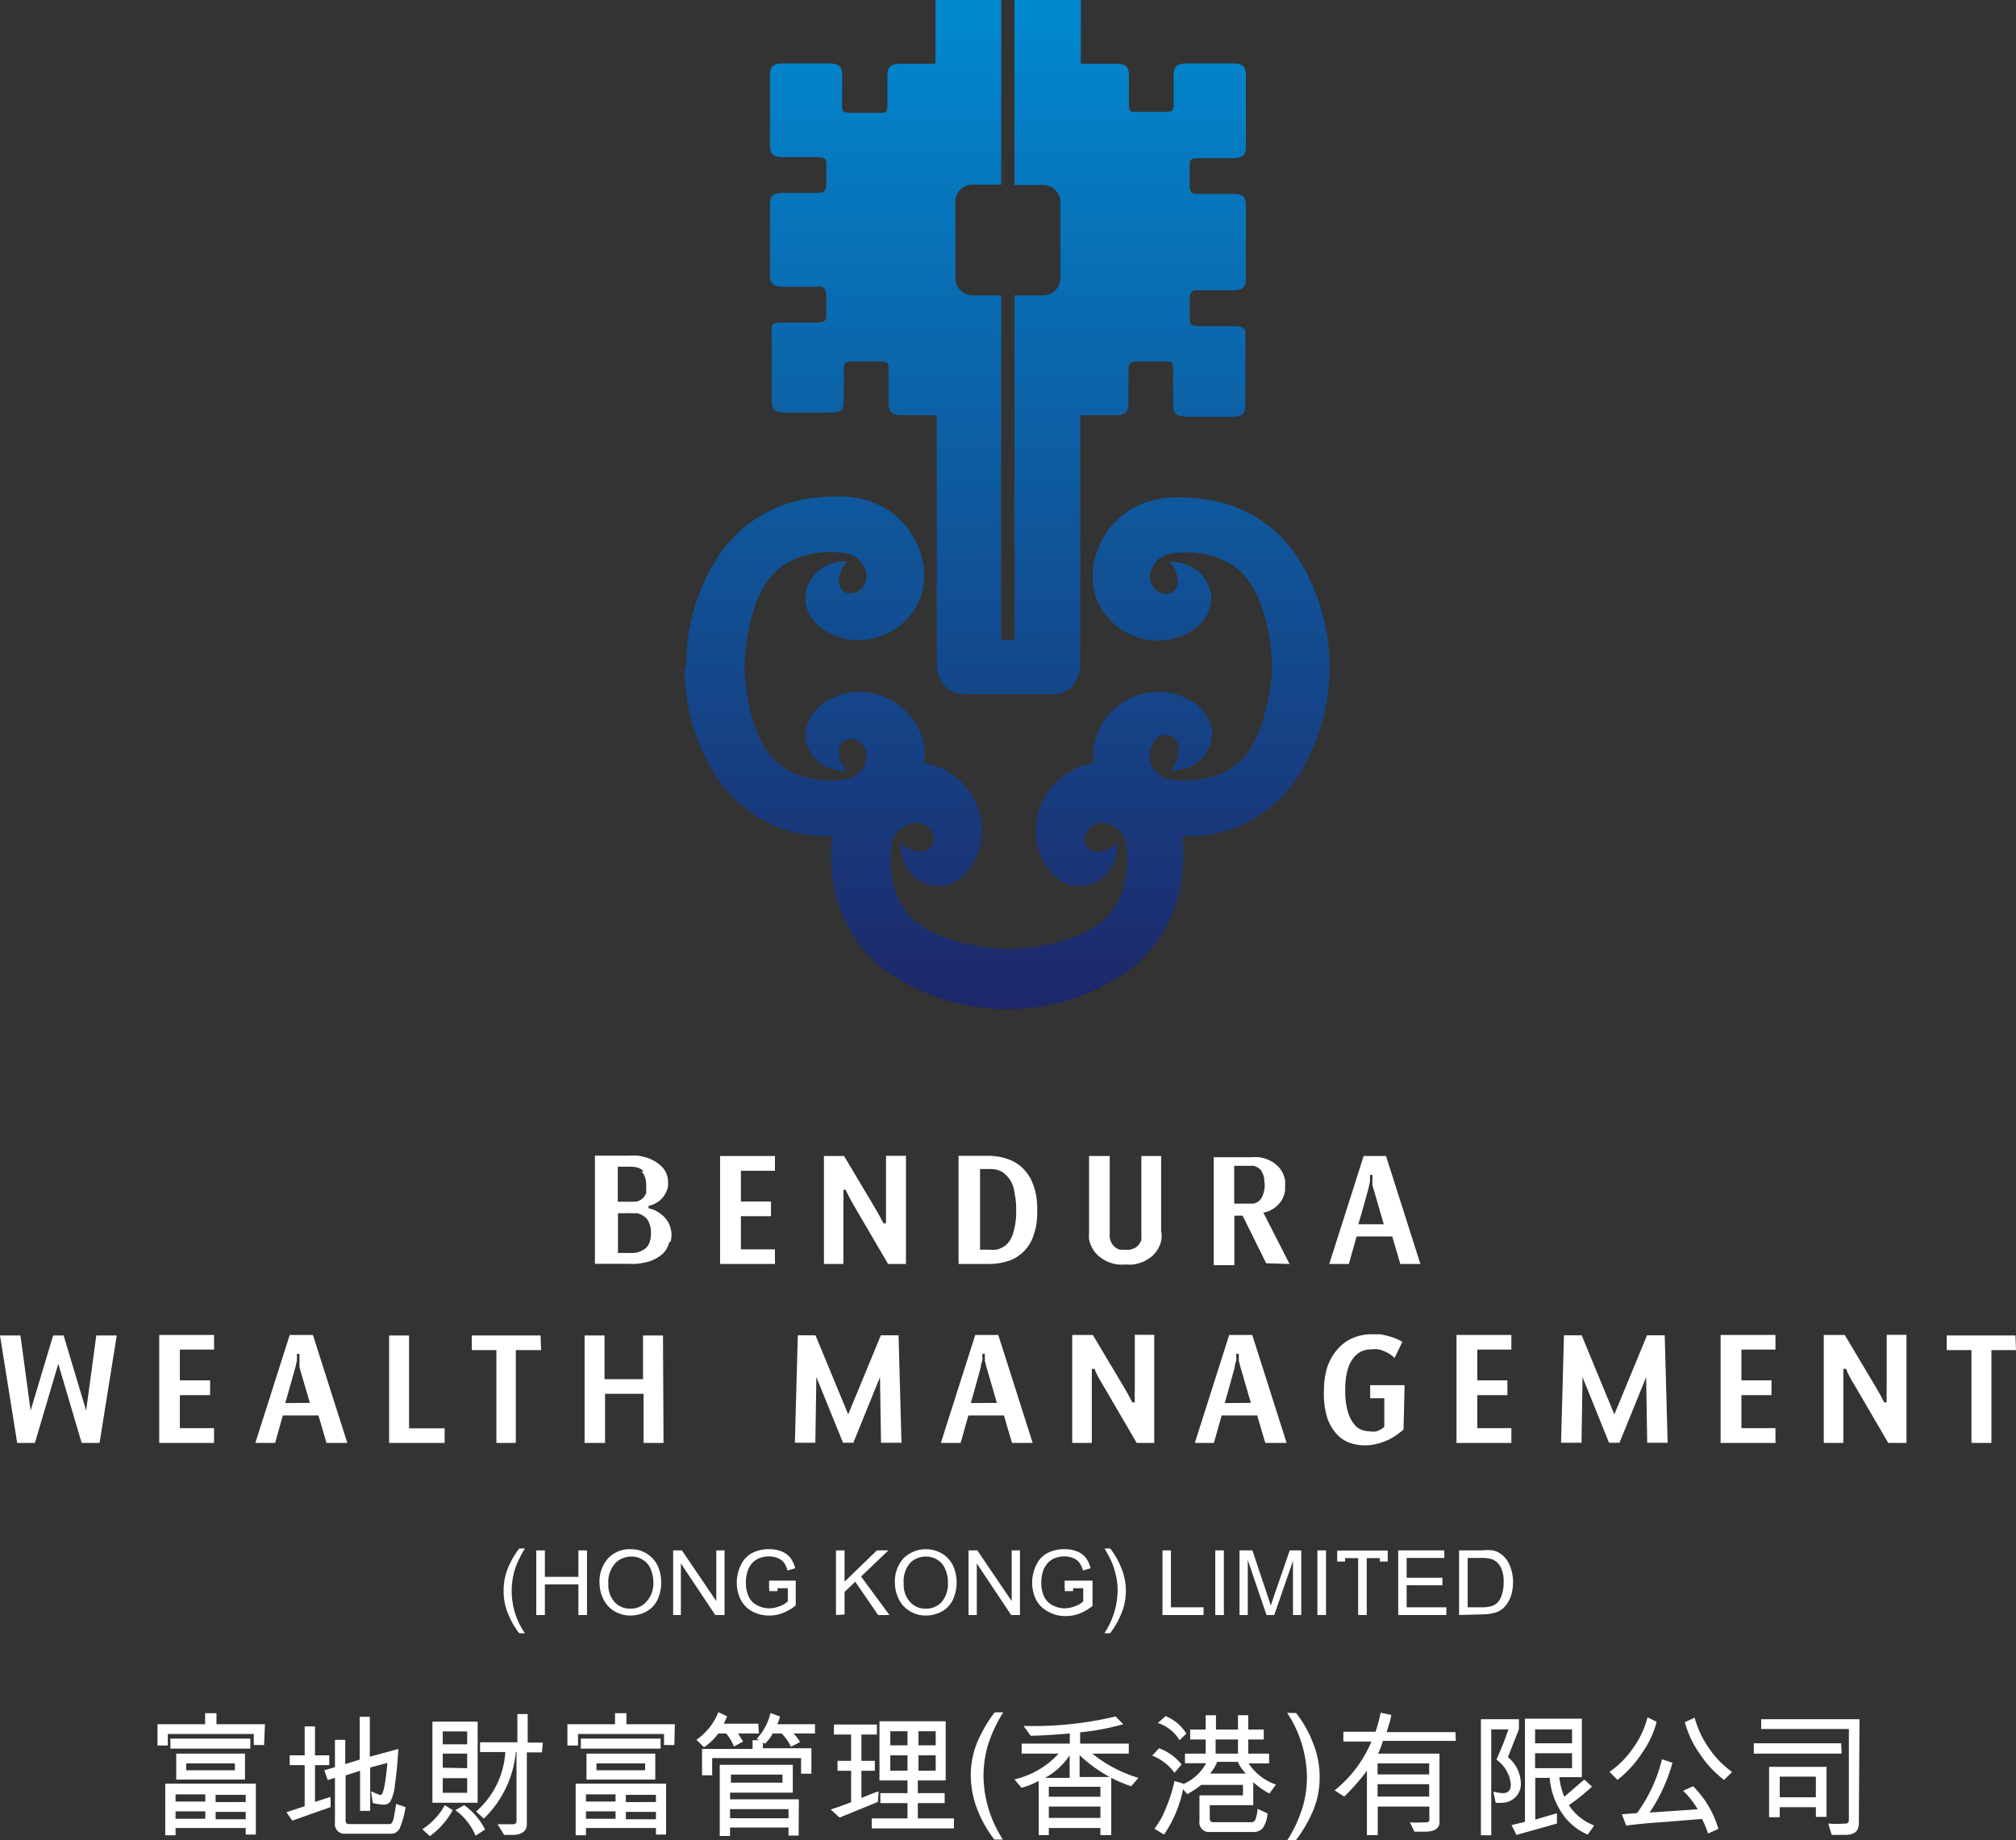 <svg xmlns="http://www.w3.org/2000/svg" xmlns:xlink="http://www.w3.org/1999/xlink" viewBox="0 0 117.25 107.03"><rect x="0" y="0" width="117.25" height="107.03" fill="#333333" stroke="none"/><defs><style>.cls-1,.cls-3{fill:#fff;}.cls-2,.cls-3{fill-rule:evenodd;}.cls-2{fill:url(#Unbenannter_Verlauf_25);}</style><linearGradient id="Unbenannter_Verlauf_25" x1="58.63" y1="59.75" x2="58.63" y2="-1.05" gradientUnits="userSpaceOnUse"><stop offset="0" stop-color="#1e2567"/><stop offset="1" stop-color="#008bd2"/></linearGradient></defs><g id="图层_2" data-name="图层 2"><g id="Logo"><path class="cls-1" d="M79,71.21c.21-.69.4-1.39.59-2.08l.09-.41c0-.07,0-.13,0-.17l0-.15v-.06h.14v.07a.88.88,0,0,1,0,.17,1.36,1.36,0,0,0,0,.17c0,.07,0,.13,0,.19l.06.2h0l.6,2.07Zm3.61,2.31-2-6.28h-1.3l-2,6.28h1.14l.45-1.6h2.07c.16.54.32,1.07.47,1.6Z"/><path class="cls-1" d="M71.23,81.61c.2-.69.39-1.38.58-2.08,0-.13.06-.27.09-.41s0-.12,0-.17l0-.14v-.06h.15v.07a1,1,0,0,0,0,.16l0,.18a3695673231886.19,3695673231886.19,0,0,0,.1.38h0l.6,2.06Zm3.6,2.32-2-6.28H71.49l-2,6.28H70.6l.45-1.6h2.07c.15.53.31,1.07.47,1.6Z"/><path class="cls-1" d="M56.46,81.61c.2-.69.39-1.38.58-2.08,0-.13.06-.27.09-.41s0-.12,0-.17l0-.14v-.06h.15v.07a1,1,0,0,0,0,.16l0,.18a14782692927568.94,14782692927568.94,0,0,0,.1.38h0l.6,2.06Zm3.6,2.32-2-6.28H56.72l-2,6.28h1.15l.45-1.6h2.07c.15.53.31,1.07.47,1.6Z"/><path class="cls-1" d="M16.59,81.61c.2-.69.39-1.38.59-2.08l.09-.41c0-.07,0-.12,0-.17l0-.14v-.06h.15v.07a1,1,0,0,0,0,.16,1.16,1.16,0,0,0,0,.18,1.29,1.29,0,0,0,0,.19c0,.06,0,.13,0,.19h0l.6,2.06Zm3.61,2.32-2-6.28H16.85l-2,6.28H16l.45-1.6h2.07c.16.53.31,1.07.47,1.6Z"/><path class="cls-1" d="M75,73.52l-1.53-3,.1,0,.26-.09.24-.13a1.56,1.56,0,0,0,.2-.16,1.48,1.48,0,0,0,.31-.39,1.6,1.6,0,0,0,.1-.23l.06-.25a2.45,2.45,0,0,0,0-.27,2.22,2.22,0,0,0,0-.37,3,3,0,0,0-.1-.32,1.35,1.35,0,0,0-.16-.29,1.37,1.37,0,0,0-.23-.25,1.54,1.54,0,0,0-.29-.21,1.87,1.87,0,0,0-.35-.16,2.23,2.23,0,0,0-.39-.09,3.4,3.4,0,0,0-.45,0H70.59v6.28h1.2V70.71h.48v0l1.37,2.77Zm-1.47-4.84a1.54,1.54,0,0,1-.16,1,.64.64,0,0,1-.28.26.62.62,0,0,1-.19.07l-.22,0h-.9v-2.2h.91l.21,0a.84.84,0,0,1,.19.07.61.61,0,0,1,.29.26,1.27,1.27,0,0,1,.15.44"/><path class="cls-1" d="M67.53,71.68V67.24H66.38V71.7a1.64,1.64,0,0,1,0,.23,1.17,1.17,0,0,1,0,.2.88.88,0,0,1-.34.44,1.12,1.12,0,0,1-.35.12.65.65,0,0,1-.2,0,.58.58,0,0,1-.19,0l-.19,0-.16-.08a.84.84,0,0,1-.27-.26.89.89,0,0,1-.14-.37,1.5,1.5,0,0,1,0-.22V67.24h-1.2v4.44a2.73,2.73,0,0,0,0,.41,2,2,0,0,0,.12.37,1.65,1.65,0,0,0,.18.32,1.91,1.91,0,0,0,.59.51,1.65,1.65,0,0,0,.36.16,1.89,1.89,0,0,0,.41.1,3.44,3.44,0,0,0,.46,0,3.19,3.19,0,0,0,.45,0,1.89,1.89,0,0,0,.41-.1,1.46,1.46,0,0,0,.36-.16,2.27,2.27,0,0,0,.32-.22,1.8,1.8,0,0,0,.26-.29,1.65,1.65,0,0,0,.18-.32,1.45,1.45,0,0,0,.11-.37,1.84,1.84,0,0,0,0-.41"/><path class="cls-1" d="M60.16,71.7a3.41,3.41,0,0,0,.13-.59,6.46,6.46,0,0,0,0-1.39,3.57,3.57,0,0,0-.34-1.14,2.52,2.52,0,0,0-.3-.45,2.36,2.36,0,0,0-.92-.67,3.41,3.41,0,0,0-1.29-.23H55.75v6.29H57.5a3.66,3.66,0,0,0,.68-.06,3.39,3.39,0,0,0,.59-.16,2.12,2.12,0,0,0,.49-.27,2.28,2.28,0,0,0,.7-.81,2.67,2.67,0,0,0,.2-.52M59,69.37a4.37,4.37,0,0,1,.1,1,4.18,4.18,0,0,1-.22,1.49,1.36,1.36,0,0,1-.38.56,1,1,0,0,1-.27.17,1,1,0,0,1-.31.1,2.1,2.1,0,0,1-.37,0H57V68h.58a1.45,1.45,0,0,1,.68.15A1.63,1.63,0,0,1,59,69.37"/><path class="cls-1" d="M52.69,73.52V67.23H51.53v3.21c0,.16,0,.32,0,.48l0,.24h-.15c0-.06-.07-.13-.1-.2-.16-.31-.33-.59-.51-.9l-1.68-2.82H47.92v6.28h1.13V70a4.52,4.52,0,0,0,0-.52,2.45,2.45,0,0,0,0-.27h.15c0,.08.07.16.1.23.1.23.23.44.35.66l2,3.42Z"/><path class="cls-1" d="M67.13,83.93V77.64H66v3.21a3.7,3.7,0,0,0,0,.47,2.11,2.11,0,0,0,0,.25h-.15a1.86,1.86,0,0,0-.1-.2c-.16-.31-.33-.6-.51-.9l-1.68-2.82H62.36v6.28H63.5V80.41c0-.18,0-.35,0-.53l0-.26h.16l.09.23a6.77,6.77,0,0,0,.36.65l2,3.43Z"/><path class="cls-1" d="M110.88,83.93V77.64h-1.15v3.21a3.7,3.7,0,0,0,0,.47,2.11,2.11,0,0,0,0,.25h-.15a1.86,1.86,0,0,0-.1-.2c-.16-.31-.33-.6-.51-.9l-1.68-2.82h-1.22v6.28h1.14V80.41c0-.18,0-.35,0-.53l0-.26h.16l.09.23a6.77,6.77,0,0,0,.36.65l2,3.43Z"/><polygon class="cls-1" points="45.07 73.52 45.07 72.67 43.16 72.67 43.12 72.67 43.09 72.67 43.09 72.63 43.09 72.59 43.09 70.82 43.09 70.78 43.09 70.74 43.12 70.74 43.16 70.74 44.84 70.74 44.84 69.89 43.16 69.89 43.12 69.89 43.09 69.89 43.09 69.85 43.09 69.81 43.09 68.18 43.09 68.13 43.09 68.1 43.12 68.1 43.16 68.1 45.07 68.1 45.07 67.24 41.88 67.24 41.88 73.52 45.07 73.52"/><polygon class="cls-1" points="87.9 83.93 87.9 83.07 85.99 83.07 85.95 83.07 85.92 83.07 85.92 83.04 85.92 83 85.92 81.22 85.92 81.18 85.92 81.15 85.95 81.15 85.99 81.15 87.67 81.15 87.67 80.29 85.99 80.29 85.95 80.29 85.92 80.29 85.92 80.25 85.92 80.21 85.92 78.58 85.92 78.54 85.92 78.5 85.95 78.5 85.99 78.5 87.9 78.5 87.9 77.65 84.71 77.65 84.71 83.93 87.9 83.93"/><polygon class="cls-1" points="12.45 83.93 12.45 83.07 10.54 83.07 10.5 83.07 10.46 83.07 10.46 83.04 10.46 83 10.46 81.22 10.46 81.18 10.46 81.15 10.5 81.15 10.54 81.15 12.22 81.15 12.22 80.29 10.54 80.29 10.5 80.29 10.46 80.29 10.46 80.25 10.46 80.21 10.46 78.58 10.46 78.54 10.46 78.5 10.5 78.5 10.54 78.5 12.45 78.5 12.45 77.65 9.26 77.65 9.26 83.93 12.45 83.93"/><polygon class="cls-1" points="103.26 83.93 103.26 83.07 101.35 83.07 101.31 83.07 101.28 83.07 101.28 83.04 101.28 83 101.28 81.22 101.28 81.18 101.28 81.15 101.31 81.15 101.35 81.15 103.03 81.15 103.03 80.29 101.35 80.29 101.31 80.29 101.28 80.29 101.28 80.25 101.28 80.21 101.28 78.58 101.28 78.54 101.28 78.5 101.31 78.5 101.35 78.5 103.26 78.5 103.26 77.65 100.07 77.65 100.07 83.93 103.26 83.93"/><path class="cls-1" d="M39,72.23a1.51,1.51,0,0,0-.57-1.62,2.22,2.22,0,0,0-.42-.25l-.29-.08v-.14A1.42,1.42,0,0,0,38.85,69a1.15,1.15,0,0,0,0-.26,1.23,1.23,0,0,0-.35-.87,2.09,2.09,0,0,0-.6-.42,1.74,1.74,0,0,0-.38-.14,2.85,2.85,0,0,0-.44-.09,3.64,3.64,0,0,0-.48,0h-2v6.29h1.94a4,4,0,0,0,.5,0,2.89,2.89,0,0,0,.44-.07,2.19,2.19,0,0,0,1.06-.51,1.32,1.32,0,0,0,.38-.68m-1.61-4.11a.79.79,0,0,1,.2.33,1.27,1.27,0,0,1,.07.46h0a1,1,0,0,1,0,.25,1.42,1.42,0,0,1,0,.22,1,1,0,0,1-.1.18.71.71,0,0,1-.31.26L37,69.9l-.27,0h-.8V67.86h.7a1.68,1.68,0,0,1,.47.06,1,1,0,0,1,.34.2m.42,3.65a1.38,1.38,0,0,1-.08.48.84.84,0,0,1-.22.35,1.3,1.3,0,0,1-.89.28h-.73V70.57h.44a2.06,2.06,0,0,1,.36,0l.31,0a1.31,1.31,0,0,1,.26.09,1,1,0,0,1,.36.3,1.48,1.48,0,0,1,.19.74"/><path class="cls-2" d="M62.83,0H59V10.76h1.67a1,1,0,0,1,1,1v4.42a1,1,0,0,1-1,1H59v20a.08.08,0,0,1-.08.07H58.3a.07.07,0,0,1-.07-.07v-20H56.56a1,1,0,0,1-1-1V11.74a1,1,0,0,1,1-1h1.67V0H54.41V3.71h-2c-.59,0-.8.13-.8.72V6c0,.51,0,.58-.49.56H49.48c-.54,0-.5-.11-.5-.57V4.37c0-.52-.22-.68-.8-.68h-2.6c-.59,0-.8.14-.8.72V8.47c0,.52.22.67.8.67h1.83c.6,0,.66.08.65.5v1c0,.5-.13.58-.54.58H45.58c-.59,0-.8.13-.8.72V16c0,.52.22.68.8.68h1.88c.48-.06.58.1.6.57v.87c0,.51,0,.64-.62.64H45.58c-.37,0-.59,0-.7.23v0h0v0h0v0h0v0h0v0h0v0h0v0a2,2,0,0,0,0,.28v4.05c0,.52.22.68.8.68h2.48c1,0,.89-.21.92-1V21.71c0-.74,0-.68.73-.68h1.13c.78,0,.74,0,.74.7v1.7c0,.58.21.72.8.72h2V38.44c0,.93.38,1.93,1.63,1.93H61.2c1.26,0,1.63-1,1.63-1.93V24.15h2c.6,0,.8-.14.8-.72v-1.7c0-.67,0-.7.74-.7h1.13c.77,0,.72-.06.73.68v1.53c0,.76,0,1,.93,1h2.48c.57,0,.79-.16.79-.68V19.48a1.14,1.14,0,0,0,0-.28v0h0v0h0v0h0v0h0v0h0v0h0v0c-.12-.18-.33-.23-.7-.23H69.81c-.62,0-.62-.13-.62-.64v-.87c0-.47.12-.63.6-.57h1.88c.57,0,.79-.16.79-.68V12c0-.59-.2-.72-.79-.72H69.73c-.42,0-.56-.08-.54-.58v-1c0-.42,0-.5.65-.5h1.83c.57,0,.79-.15.79-.67V4.41c0-.58-.2-.72-.79-.72H69.06c-.58,0-.8.16-.8.68V5.94c0,.46,0,.57-.5.57H66.15c-.48,0-.48,0-.49-.56V4.43c0-.59-.2-.72-.8-.72h-2V0ZM39.92,38.71a11.29,11.29,0,0,1,2.15-6.77,7.67,7.67,0,0,1,5.51-3,8.51,8.51,0,0,1,2.11,0,5.16,5.16,0,0,1,1.74.59,4.65,4.65,0,0,1,2,2.35,4,4,0,0,1,.1,2.9,3.3,3.3,0,0,1-.42.79,3.85,3.85,0,0,1-2,1.47A3.68,3.68,0,0,1,48.62,37a3.46,3.46,0,0,1-.76-.4,2.46,2.46,0,0,1-.9-1.12,1.9,1.9,0,0,1,0-1.37h0a2.19,2.19,0,0,1,1.23-1.26,2.75,2.75,0,0,1,1.08-.2,1.79,1.79,0,0,0-.49,1.21c.08.8,1,.87,1.46.21a1.12,1.12,0,0,0,.15-.68,1.44,1.44,0,0,0-1.27-1.21,5.23,5.23,0,0,0-1.68,0,5,5,0,0,0-1.55.5,3.89,3.89,0,0,0-.69.48,4.13,4.13,0,0,0-.62.72,6.85,6.85,0,0,0-.89,2.1,12.43,12.43,0,0,0-.39,2.78v0a12.51,12.51,0,0,0,.39,2.78,6.85,6.85,0,0,0,.89,2.1,4.54,4.54,0,0,0,.62.72,3.89,3.89,0,0,0,.69.48,4.69,4.69,0,0,0,1.55.49,5.24,5.24,0,0,0,1.68,0,1.44,1.44,0,0,0,1.27-1.21,1.11,1.11,0,0,0-.15-.68c-.41-.67-1.38-.59-1.46.21a1.79,1.79,0,0,0,.49,1.21,3,3,0,0,1-1.08-.2,2.19,2.19,0,0,1-1.23-1.26v0A1.91,1.91,0,0,1,47,42a2.44,2.44,0,0,1,.9-1.11,3.46,3.46,0,0,1,.76-.4,3.68,3.68,0,0,1,2.47-.07,3.9,3.9,0,0,1,2,1.47,3.73,3.73,0,0,1,.42.79,3.64,3.64,0,0,1,.2,1.73,3.89,3.89,0,0,1,.83.21,3.79,3.79,0,0,1,.82.44,4,4,0,0,1,1.52,2.07,3.85,3.85,0,0,1-.06,2.55,4,4,0,0,1-.42.79,2.56,2.56,0,0,1-1.15.94,2,2,0,0,1-1.42,0h0a2.21,2.21,0,0,1-1.3-1.27,2.93,2.93,0,0,1-.21-1.12,1.87,1.87,0,0,0,1.25.52c.83-.1.91-1.09.22-1.52a1.05,1.05,0,0,0-.7-.15,1.49,1.49,0,0,0-1.26,1.31,5.33,5.33,0,0,0,0,1.74,4.69,4.69,0,0,0,.51,1.6,4.23,4.23,0,0,0,.5.72,4.37,4.37,0,0,0,.74.64,7.27,7.27,0,0,0,2.18.92,12.66,12.66,0,0,0,2.88.41h0a12.83,12.83,0,0,0,2.88-.41,7.2,7.2,0,0,0,2.17-.92,4.47,4.47,0,0,0,.75-.64,3.67,3.67,0,0,0,.49-.72,4.93,4.93,0,0,0,.52-1.6,5.32,5.32,0,0,0,0-1.74,1.48,1.48,0,0,0-1.25-1.31,1,1,0,0,0-.7.15c-.69.43-.62,1.42.21,1.52a1.85,1.85,0,0,0,1.25-.52,2.74,2.74,0,0,1-.2,1.12,2.27,2.27,0,0,1-1.31,1.27h0a2,2,0,0,1-1.42,0,2.59,2.59,0,0,1-1.16-.94,3.49,3.49,0,0,1-.41-.79,3.79,3.79,0,0,1-.07-2.55,4,4,0,0,1,1.52-2.07,3.79,3.79,0,0,1,.82-.44,4,4,0,0,1,.84-.21,3.64,3.64,0,0,1,.2-1.73,3.73,3.73,0,0,1,.42-.79,3.9,3.9,0,0,1,2-1.47,3.68,3.68,0,0,1,2.47.07,3.46,3.46,0,0,1,.76.4,2.37,2.37,0,0,1,.9,1.11,1.91,1.91,0,0,1,0,1.37v0a2.19,2.19,0,0,1-1.23,1.26,3,3,0,0,1-1.08.2,1.85,1.85,0,0,0,.5-1.21A.77.77,0,0,0,67,43.44a1.11,1.11,0,0,0-.15.68,1.44,1.44,0,0,0,1.27,1.21,5.24,5.24,0,0,0,1.68,0,4.69,4.69,0,0,0,1.55-.49,3.89,3.89,0,0,0,.69-.48,4.08,4.08,0,0,0,.62-.72,6.85,6.85,0,0,0,.89-2.1A12.51,12.51,0,0,0,74,38.77v0A12.43,12.43,0,0,0,73.59,36a6.85,6.85,0,0,0-.89-2.1,3.75,3.75,0,0,0-.62-.72,3.89,3.89,0,0,0-.69-.48,5,5,0,0,0-1.55-.5,5.23,5.23,0,0,0-1.68,0,1.44,1.44,0,0,0-1.27,1.21,1.12,1.12,0,0,0,.15.68c.41.66,1.38.59,1.47-.21a1.85,1.85,0,0,0-.5-1.21,2.75,2.75,0,0,1,1.08.2,2.19,2.19,0,0,1,1.23,1.26h0a1.9,1.9,0,0,1,0,1.37,2.4,2.4,0,0,1-.9,1.12,3.46,3.46,0,0,1-.76.4,3.68,3.68,0,0,1-2.47.06,3.85,3.85,0,0,1-2-1.47,3.3,3.3,0,0,1-.42-.79,4,4,0,0,1,.1-2.9,4.65,4.65,0,0,1,2-2.35A5.16,5.16,0,0,1,67.56,29a8.51,8.51,0,0,1,2.11,0,7.67,7.67,0,0,1,5.51,3,11.88,11.88,0,0,1,0,13.63,7.7,7.7,0,0,1-5.51,3c-.32,0-.62,0-.91,0a8.75,8.75,0,0,1,0,2.14,8,8,0,0,1-3.13,5.7,12.27,12.27,0,0,1-14.11,0,7.94,7.94,0,0,1-3.13-5.7,8.8,8.8,0,0,1,0-2.14c-.28,0-.58,0-.9,0a7.7,7.7,0,0,1-5.51-3,11.3,11.3,0,0,1-2.15-6.78Z"/><path class="cls-1" d="M25.86,83.93H22.63V77.68h1.16v5.4h2.07Z"/><path class="cls-1" d="M31.47,78.53H30v5.4H28.87v-5.4H27.44v-.85h4Z"/><path class="cls-1" d="M38.59,83.93H37.43V81.07H35.19v2.86H34V77.68h1.16v2.54h2.24V77.68h1.16Z"/><path class="cls-1" d="M81.63,83.15a4.64,4.64,0,0,1-.4.31,3.11,3.11,0,0,1-.51.3,3.58,3.58,0,0,1-.63.22,2.75,2.75,0,0,1-.73.09,2.65,2.65,0,0,1-.87-.15,1.91,1.91,0,0,1-.77-.53,2.59,2.59,0,0,1-.55-1A4.85,4.85,0,0,1,77,80.86a4.73,4.73,0,0,1,.17-1.26,3,3,0,0,1,.52-1,2.55,2.55,0,0,1,.87-.72,2.78,2.78,0,0,1,1.26-.27l.44,0a3.78,3.78,0,0,1,.46.1,3.53,3.53,0,0,1,.46.15,1.93,1.93,0,0,1,.38.19l-.45.93-.24-.19a1.8,1.8,0,0,0-.31-.17,2,2,0,0,0-.37-.13,1.74,1.74,0,0,0-.47,0,1.3,1.3,0,0,0-.55.12,1.32,1.32,0,0,0-.48.41,2,2,0,0,0-.33.72,4.29,4.29,0,0,0-.12,1.1,4.13,4.13,0,0,0,.16,1.3,2,2,0,0,0,.38.73,1,1,0,0,0,.48.32,1.61,1.61,0,0,0,.46.07,1.12,1.12,0,0,0,.32,0,1.17,1.17,0,0,0,.25-.11,1.7,1.7,0,0,0,.22-.15V81.33h-.82v-.76h2Z"/><path class="cls-1" d="M117.25,78.53h-1.43v5.4h-1.16v-5.4h-1.44v-.85h4Z"/><path class="cls-1" d="M30.2,95a4.58,4.58,0,0,1-.65-1.13,3.4,3.4,0,0,1-.26-1.34,3.48,3.48,0,0,1,.19-1.16,4.82,4.82,0,0,1,.72-1.3h.33a6.32,6.32,0,0,0-.41.77,3.7,3.7,0,0,0-.25.73A4.32,4.32,0,0,0,30.53,95Z"/><path class="cls-1" d="M31.19,93.94V90.18h.5v1.54h1.95V90.18h.5v3.76h-.5V92.16H31.69v1.78Z"/><path class="cls-1" d="M34.87,92.11a2,2,0,0,1,.5-1.47,1.71,1.71,0,0,1,1.29-.53,1.76,1.76,0,0,1,.94.25,1.7,1.7,0,0,1,.64.69,2.4,2.4,0,0,1,0,2,1.55,1.55,0,0,1-.65.69,2,2,0,0,1-.92.23,1.81,1.81,0,0,1-.95-.26,1.64,1.64,0,0,1-.63-.7A2.11,2.11,0,0,1,34.87,92.11Zm.51,0a1.51,1.51,0,0,0,.36,1.07,1.22,1.22,0,0,0,.92.39,1.2,1.2,0,0,0,.92-.39A1.56,1.56,0,0,0,38,92.06a2,2,0,0,0-.16-.8,1.12,1.12,0,0,0-.45-.53,1.19,1.19,0,0,0-.67-.19,1.28,1.28,0,0,0-.91.36A1.64,1.64,0,0,0,35.38,92.11Z"/><path class="cls-1" d="M39.15,93.94V90.18h.51l2,2.95V90.18h.48v3.76H41.6l-2-3v3Z"/><path class="cls-1" d="M48.62,93.94V90.18h.5V92L51,90.18h.67L50.08,91.7l1.65,2.24h-.66L49.74,92l-.62.6v1.31Z"/><path class="cls-1" d="M52.05,92.11a2,2,0,0,1,.5-1.47,1.86,1.86,0,0,1,2.23-.28,1.64,1.64,0,0,1,.64.69,2.4,2.4,0,0,1,0,2,1.55,1.55,0,0,1-.65.69,2,2,0,0,1-.92.23,1.75,1.75,0,0,1-.94-.26,1.67,1.67,0,0,1-.64-.7A2.11,2.11,0,0,1,52.05,92.11Zm.51,0a1.47,1.47,0,0,0,.37,1.07,1.18,1.18,0,0,0,.91.39,1.22,1.22,0,0,0,.93-.39,1.6,1.6,0,0,0,.36-1.12,1.81,1.81,0,0,0-.16-.8,1.12,1.12,0,0,0-.45-.53,1.19,1.19,0,0,0-.67-.19,1.28,1.28,0,0,0-.91.36A1.64,1.64,0,0,0,52.56,92.11Z"/><path class="cls-1" d="M56.33,93.94V90.18h.51l2,2.95V90.18h.48v3.76h-.51l-2-3v3Z"/><path class="cls-1" d="M64.56,95h-.33A4.62,4.62,0,0,0,65,92.58a3.93,3.93,0,0,0-.11-1,4.57,4.57,0,0,0-.24-.74c-.07-.15-.2-.41-.41-.77h.33a4.77,4.77,0,0,1,.71,1.3,3.49,3.49,0,0,1,.2,1.16,3.41,3.41,0,0,1-.27,1.34A4.56,4.56,0,0,1,64.56,95Z"/><path class="cls-1" d="M67.61,93.94V90.18h.49v3.31H70v.45Z"/><path class="cls-1" d="M70.68,93.94V90.18h.5v3.76Z"/><path class="cls-1" d="M72.09,93.94V90.18h.75l.89,2.66.18.55.2-.6.9-2.61h.67v3.76H75.2V90.79l-1.09,3.15h-.45l-1.09-3.2v3.2Z"/><path class="cls-1" d="M76.62,93.94V90.18h.5v3.76Z"/><path class="cls-1" d="M81.32,93.94V90.18H84v.44H81.81v1.15h2.08v.44H81.81v1.28h2.31v.45Z"/><path class="cls-1" d="M84.86,93.94V90.18h1.29a3.57,3.57,0,0,1,.67,0,1.24,1.24,0,0,1,.55.27,1.55,1.55,0,0,1,.45.64A2.5,2.5,0,0,1,88,92a3,3,0,0,1-.1.76,1.94,1.94,0,0,1-.26.54,1.22,1.22,0,0,1-.34.34,1.3,1.3,0,0,1-.45.19,2.74,2.74,0,0,1-.6.07Zm.5-.45h.8a1.79,1.79,0,0,0,.58-.07.8.8,0,0,0,.34-.19,1.12,1.12,0,0,0,.27-.48,2.2,2.2,0,0,0,.1-.72,1.76,1.76,0,0,0-.19-.91.94.94,0,0,0-.47-.42,2,2,0,0,0-.64-.08h-.79Z"/><polygon class="cls-3" points="78.99 93.94 78.99 90.63 78.23 90.63 78.23 90.83 77.77 90.83 77.77 90.63 77.77 90.19 80.71 90.19 80.71 90.63 80.71 90.63 80.71 90.83 80.25 90.83 80.25 90.63 79.49 90.63 79.49 93.94 78.99 93.94"/><path class="cls-3" d="M61.93,92.38v.17h.48v-.17H63v.77a1.3,1.3,0,0,1-.46.27,1.68,1.68,0,0,1-.62.13,1.53,1.53,0,0,1-.69-.17,1.1,1.1,0,0,1-.5-.5,1.93,1.93,0,0,1-.17-.84,2.14,2.14,0,0,1,.14-.76,1.67,1.67,0,0,1,.24-.37,1.13,1.13,0,0,1,.39-.27,1.5,1.5,0,0,1,.58-.11,1.36,1.36,0,0,1,.51.1.86.86,0,0,1,.36.27,1.58,1.58,0,0,1,.21.45l.44-.13a1.64,1.64,0,0,0-.28-.61,1.17,1.17,0,0,0-.51-.37,1.9,1.9,0,0,0-.73-.13,2.06,2.06,0,0,0-1,.23,1.5,1.5,0,0,0-.65.71,2.31,2.31,0,0,0-.23,1,2.23,2.23,0,0,0,.23,1,1.59,1.59,0,0,0,.68.68A2,2,0,0,0,62,94a2.17,2.17,0,0,0,.79-.15,2.63,2.63,0,0,0,.75-.44V91.94H61.92v.44Z"/><path class="cls-3" d="M44.74,92.38v.17h.48v-.17h.6v.77a1.39,1.39,0,0,1-.46.27,1.68,1.68,0,0,1-.62.13,1.47,1.47,0,0,1-.69-.17,1.06,1.06,0,0,1-.5-.5,1.93,1.93,0,0,1-.17-.84,2.14,2.14,0,0,1,.14-.76,1.62,1.62,0,0,1,.23-.37,1.28,1.28,0,0,1,.4-.27,1.46,1.46,0,0,1,.58-.11,1.36,1.36,0,0,1,.51.1.92.92,0,0,1,.36.27,1.35,1.35,0,0,1,.2.45l.45-.13a1.82,1.82,0,0,0-.28-.61,1.3,1.3,0,0,0-.51-.37,1.9,1.9,0,0,0-.73-.13,2.06,2.06,0,0,0-1,.23,1.5,1.5,0,0,0-.65.71,2.31,2.31,0,0,0-.23,1,2.23,2.23,0,0,0,.23,1,1.63,1.63,0,0,0,.67.68,2.08,2.08,0,0,0,1,.24,2.17,2.17,0,0,0,.79-.15,2.73,2.73,0,0,0,.74-.44V91.94H44.73v.44Z"/><path class="cls-1" d="M15.36,101.5h-.6v-.64h-5v.67h-.6v-1.24h2.77v-.64h.66v.64h2.82Zm-.48,5.21h-.59v-.38H10.21v.42h-.6v-3h5.27Zm-.32-5H9.91v-.58h4.65Zm-2.62,3.08v-.42H10.21v.42Zm0,1v-.43H10.21v.43Zm2.31-2.28h-4V102h4Zm-.59-.54v-.4H10.83v.4Zm.63,1.85v-.42H12.54v.42Zm0,1v-.43H12.54v.43Z"/><path class="cls-1" d="M19.23,105.11,17,105.9l-.34-.49,1.06-.35v-2.39h-.87v-.57h.87v-1.68h.6v1.68h.83v.57h-.83v2.14l.9-.29Zm4.36,0a5.49,5.49,0,0,1-.34,1.23.55.55,0,0,1-.52.32H20.1a.56.56,0,0,1-.62-.64v-2.61l-.42.13-.2-.57.62-.18v-1.59h.6v1.41l.84-.26V99.86h.59v2.32l1.66-.45c-.05.85-.12,1.53-.2,2.06a2.55,2.55,0,0,1-.27,1,.43.43,0,0,1-.36.18,2.71,2.71,0,0,1-.66-.1l-.1-.68a3.94,3.94,0,0,0,.55.22c.16,0,.29-.62.4-1.87l-1,.27v2.52h-.59V103l-.84.27v2.62c0,.14.07.21.19.21h2.38c.11,0,.2-.15.25-.46l.12-.71Z"/><path class="cls-1" d="M26.33,105.29A4.55,4.55,0,0,1,25,106.8l-.44-.4A3.93,3.93,0,0,0,25.87,105Zm1.45-.43H25.15v-4.72h2.63Zm-.61-3.4v-.75H25.75v.75Zm0,1.39V102H25.75v.82Zm0,1.43v-.85H25.75v.85Zm1,2.16-.51.34a3.46,3.46,0,0,0-1.18-1.49L27,105A3.83,3.83,0,0,1,28.22,106.44Zm3.35-4.51h-.88v4.21a.52.52,0,0,1-.23.44,1,1,0,0,1-.55.15l-.54,0-.38-.62.9,0c.13,0,.2-.06.2-.2v-4H30a6.18,6.18,0,0,1-1.86,3.87l-.45-.41a5,5,0,0,0,1.7-3.46H27.92v-.57h2.17V99.7h.6v1.66h.88Z"/><path class="cls-1" d="M39.22,101.5h-.6v-.64h-5v.67H33v-1.24h2.77v-.64h.66v.64h2.82Zm-.48,5.21h-.59v-.38H34.08v.42h-.6v-3h5.26Zm-.32-5H33.78v-.58h4.64Zm-2.62,3.08v-.42H34.08v.42Zm0,1v-.43H34.08v.43Zm2.31-2.28h-4V102h4Zm-.59-.54v-.4H34.69v.4Zm.63,1.85v-.42H36.4v.42Zm0,1v-.43H36.4v.43Z"/><path class="cls-1" d="M44.14,100.83H42.93c.09.16.19.32.29.47l-.54.29a2.35,2.35,0,0,0-.45-.76h-.45a3.51,3.51,0,0,1-.83.8l-.45-.43a3.55,3.55,0,0,0,1.28-1.61l.51.24-.19.43h2Zm3.26,0H46.15a2.21,2.21,0,0,1,.38.5l-.53.27a2.72,2.72,0,0,0-.54-.77h-.52a2.41,2.41,0,0,1-.45.6l-.12-.08v.34h2.82v1.48h-.6v-.91H41.42v1h-.59v-1.53h2.94v-.51h.37l-.13-.08a3.3,3.3,0,0,0,.8-1.5l.55.2a1.31,1.31,0,0,1-.16.45h2.2Zm-.95,5.94h-.59v-.47h-3.4v.49h-.6v-4.14h4.25v1.62H42.46v.39h4Zm-.94-3.08v-.47h-3v.47Zm.35,2.07v-.53h-3.4v.53Z"/><path class="cls-1" d="M51.06,104.81l-2.23.91-.52-.47c.27-.08.67-.22,1.19-.42V103h-.79v-.58h.79v-1.53h-1v-.58H51v.58H50.1v1.53h.78V103H50.1v1.58c.43-.18.75-.31,1-.38Zm4.42,1.54H50.7v-.58h2.08v-.89H51.2v-.58h1.58v-.74H51.15v-3.44H55v3.44H53.38v.74h1.56v.58H53.38v.89h2.1Zm-2.7-4.83v-.82h-1v.82Zm0,1.47v-.89h-1V103Zm1.64-2.29h-1v.82h1Zm0,2.29v-.89h-1V103Z"/><path class="cls-1" d="M58.33,107h-.5a7,7,0,0,1-1-1.78,5.48,5.48,0,0,1-.37-1.91,5,5,0,0,1,.39-2,8,8,0,0,1,1-1.71h.5a8.18,8.18,0,0,0-.92,2,6.66,6.66,0,0,0-.23,1.72A6.9,6.9,0,0,0,58.33,107Z"/><path class="cls-1" d="M66.21,103.41l-.42.49a8.39,8.39,0,0,1-1.16-.49v3.33H64v-.41H61v.41h-.59v-3.15a4.91,4.91,0,0,1-1,.4L59,103.5A5,5,0,0,0,61.57,102H59.42v-.58h2.8v-.59c-1.08.09-1.85.13-2.28.13l-.41-.57a20.59,20.59,0,0,0,5.35-.55l.45.45a13.78,13.78,0,0,1-2.51.47v.66h2.83V102H63.53A7.72,7.72,0,0,0,66.21,103.41Zm-4,0v-1.31a4,4,0,0,1-1.43,1.31ZM64,104.51v-.58H61v.58Zm0,1.23v-.66H61v.66Zm.54-2.38a8.25,8.25,0,0,1-1.75-1.27v1.27Z"/><path class="cls-1" d="M68.72,102.63l-.41.49a2.85,2.85,0,0,0-1.3-1l.4-.43A3,3,0,0,1,68.72,102.63Zm5.49,1.17-.38.52a4.18,4.18,0,0,1-.94-.66V105H70.36v.77c0,.15.07.22.21.22h2.2a.25.25,0,0,0,.24-.15,2.2,2.2,0,0,0,.13-.63l.58.27a1.69,1.69,0,0,1-.29.87.71.71,0,0,1-.53.21H70.39a.56.56,0,0,1-.63-.64v-1.49h2.53v-.61H69.86a5.19,5.19,0,0,1-.81.54l-.24-.29a7.18,7.18,0,0,1-1.11,2.64l-.56-.34a4.63,4.63,0,0,0,.67-1.2,8.9,8.9,0,0,0,.5-1.58l.54.17a2.78,2.78,0,0,0,1.3-1.2H68.92V102h1.2v-.82h-.9v-.58h.9v-.83h.6v.83H72v-.83h.6v.83h.9v.58h-.9V102h1.21v.57H72.62A3.08,3.08,0,0,0,74.21,103.8Zm-5.17-3-.44.42a2.3,2.3,0,0,0-1.26-1l.45-.4A2.5,2.5,0,0,1,69,100.84Zm3.42,2.36a2.39,2.39,0,0,1-.47-.68h-1.2a2.45,2.45,0,0,1-.41.68ZM72,102v-.82h-1.3V102Z"/><path class="cls-1" d="M75.38,99.64a6.66,6.66,0,0,1,1,1.78,5.24,5.24,0,0,1,.37,1.92,5,5,0,0,1-.39,2,8,8,0,0,1-1,1.71h-.5a7.81,7.81,0,0,0,.92-2,6.2,6.2,0,0,0,.23-1.72,6.9,6.9,0,0,0-1.15-3.7Z"/><path class="cls-1" d="M84.67,101.26H80.43a4.94,4.94,0,0,1-.28.74h3.57v4c0,.36-.31.54-.82.54h-.64L82,106a6.26,6.26,0,0,0,.78,0c.23,0,.35,0,.35-.14v-.78h-3v1.66h-.63V103a12.94,12.94,0,0,1-1.32,1.5l-.56-.36a7.17,7.17,0,0,0,2.14-2.84H78.13v-.57H80a8.85,8.85,0,0,0,.3-1.11l.61.13c0,.21-.13.53-.26,1h4Zm-1.55,1.95v-.64h-3v.64Zm0,1.29v-.72h-3v.72Z"/><path class="cls-1" d="M87.7,102.21a2,2,0,0,1,.75,1.46,1.07,1.07,0,0,1-.36.91,1.14,1.14,0,0,1-.69.28,2.83,2.83,0,0,1-.41,0l-.14-.65a2.69,2.69,0,0,0,.56.09c.31,0,.46-.17.46-.52a2,2,0,0,0-.84-1.43,18,18,0,0,0,.7-1.76h-1v6.16h-.6V100h2.21v.58Zm5,4-.36.5a3.38,3.38,0,0,1-1.53-1.3,4.23,4.23,0,0,1-.68-2h-.84v2.43l1.26-.37v.6l-2.35.66-.29-.57.78-.19v-6H92v3.4H90.69a4.16,4.16,0,0,0,.29,1.14l1.16-1,.45.41A12.72,12.72,0,0,1,91.25,105,3,3,0,0,0,92.69,106.17Zm-1.27-4.81v-.81H89.28v.81Zm0,1.45v-.87H89.28v.87Z"/><path class="cls-1" d="M96.35,100.15a5.45,5.45,0,0,1-.86,1.83,6.32,6.32,0,0,1-1.42,1.55l-.46-.47A5.37,5.37,0,0,0,95,101.65a5.28,5.28,0,0,0,.82-1.76Zm3.59,6.23-.6.27a5.93,5.93,0,0,0-.35-.85l-2.22.18q-1.36.09-2.19.21l-.25-.66.88-.07a8.85,8.85,0,0,0,1.45-3.13l.61.2a9.89,9.89,0,0,1-1.33,2.9l2.8-.19a5.41,5.41,0,0,0-.85-1.08l.58-.26A5.74,5.74,0,0,1,99.94,106.38Zm.8-3.31-.47.46A6.09,6.09,0,0,1,98.85,102a5.75,5.75,0,0,1-.86-1.83l.57-.26a5.66,5.66,0,0,0,.83,1.77A5.48,5.48,0,0,0,100.74,103.07Z"/><path class="cls-1" d="M107.11,102H102v-.6h5.08Zm1,4.06c0,.45-.26.67-.8.67h-.78l-.2-.66a7.24,7.24,0,0,0,1,0,.18.18,0,0,0,.2-.2v-5.3h-5.1V100h5.72Zm-1.88-.38h-.62v-.56h-2.1v.58h-.62v-2.93h3.34Zm-.62-1.14v-1.2h-2.1v1.2Z"/><polygon class="cls-1" points="96.82 77.67 95.79 77.67 93.89 82.27 93.89 82.28 93.89 82.27 91.99 77.67 90.96 77.67 90.79 83.92 91.98 83.92 92.04 80.1 93.58 83.92 93.59 83.92 93.59 83.92 94.19 83.92 95.74 80.1 95.8 83.92 96.99 83.92 96.82 77.67"/><polygon class="cls-1" points="52.26 77.67 51.23 77.67 49.33 82.27 49.33 82.28 49.33 82.27 47.43 77.67 46.4 77.67 46.23 83.92 47.42 83.92 47.48 80.1 49.03 83.92 49.03 83.92 49.03 83.92 49.63 83.92 51.18 80.1 51.24 83.92 52.43 83.92 52.26 77.67"/><polygon class="cls-1" points="5.6 77.68 5.01 82.05 3.7 77.68 3.09 77.68 1.78 82.05 1.19 77.68 0 77.68 1 83.93 2.03 83.93 3.39 79.33 4.75 83.93 5.79 83.93 6.79 77.68 5.6 77.68"/></g></g></svg>